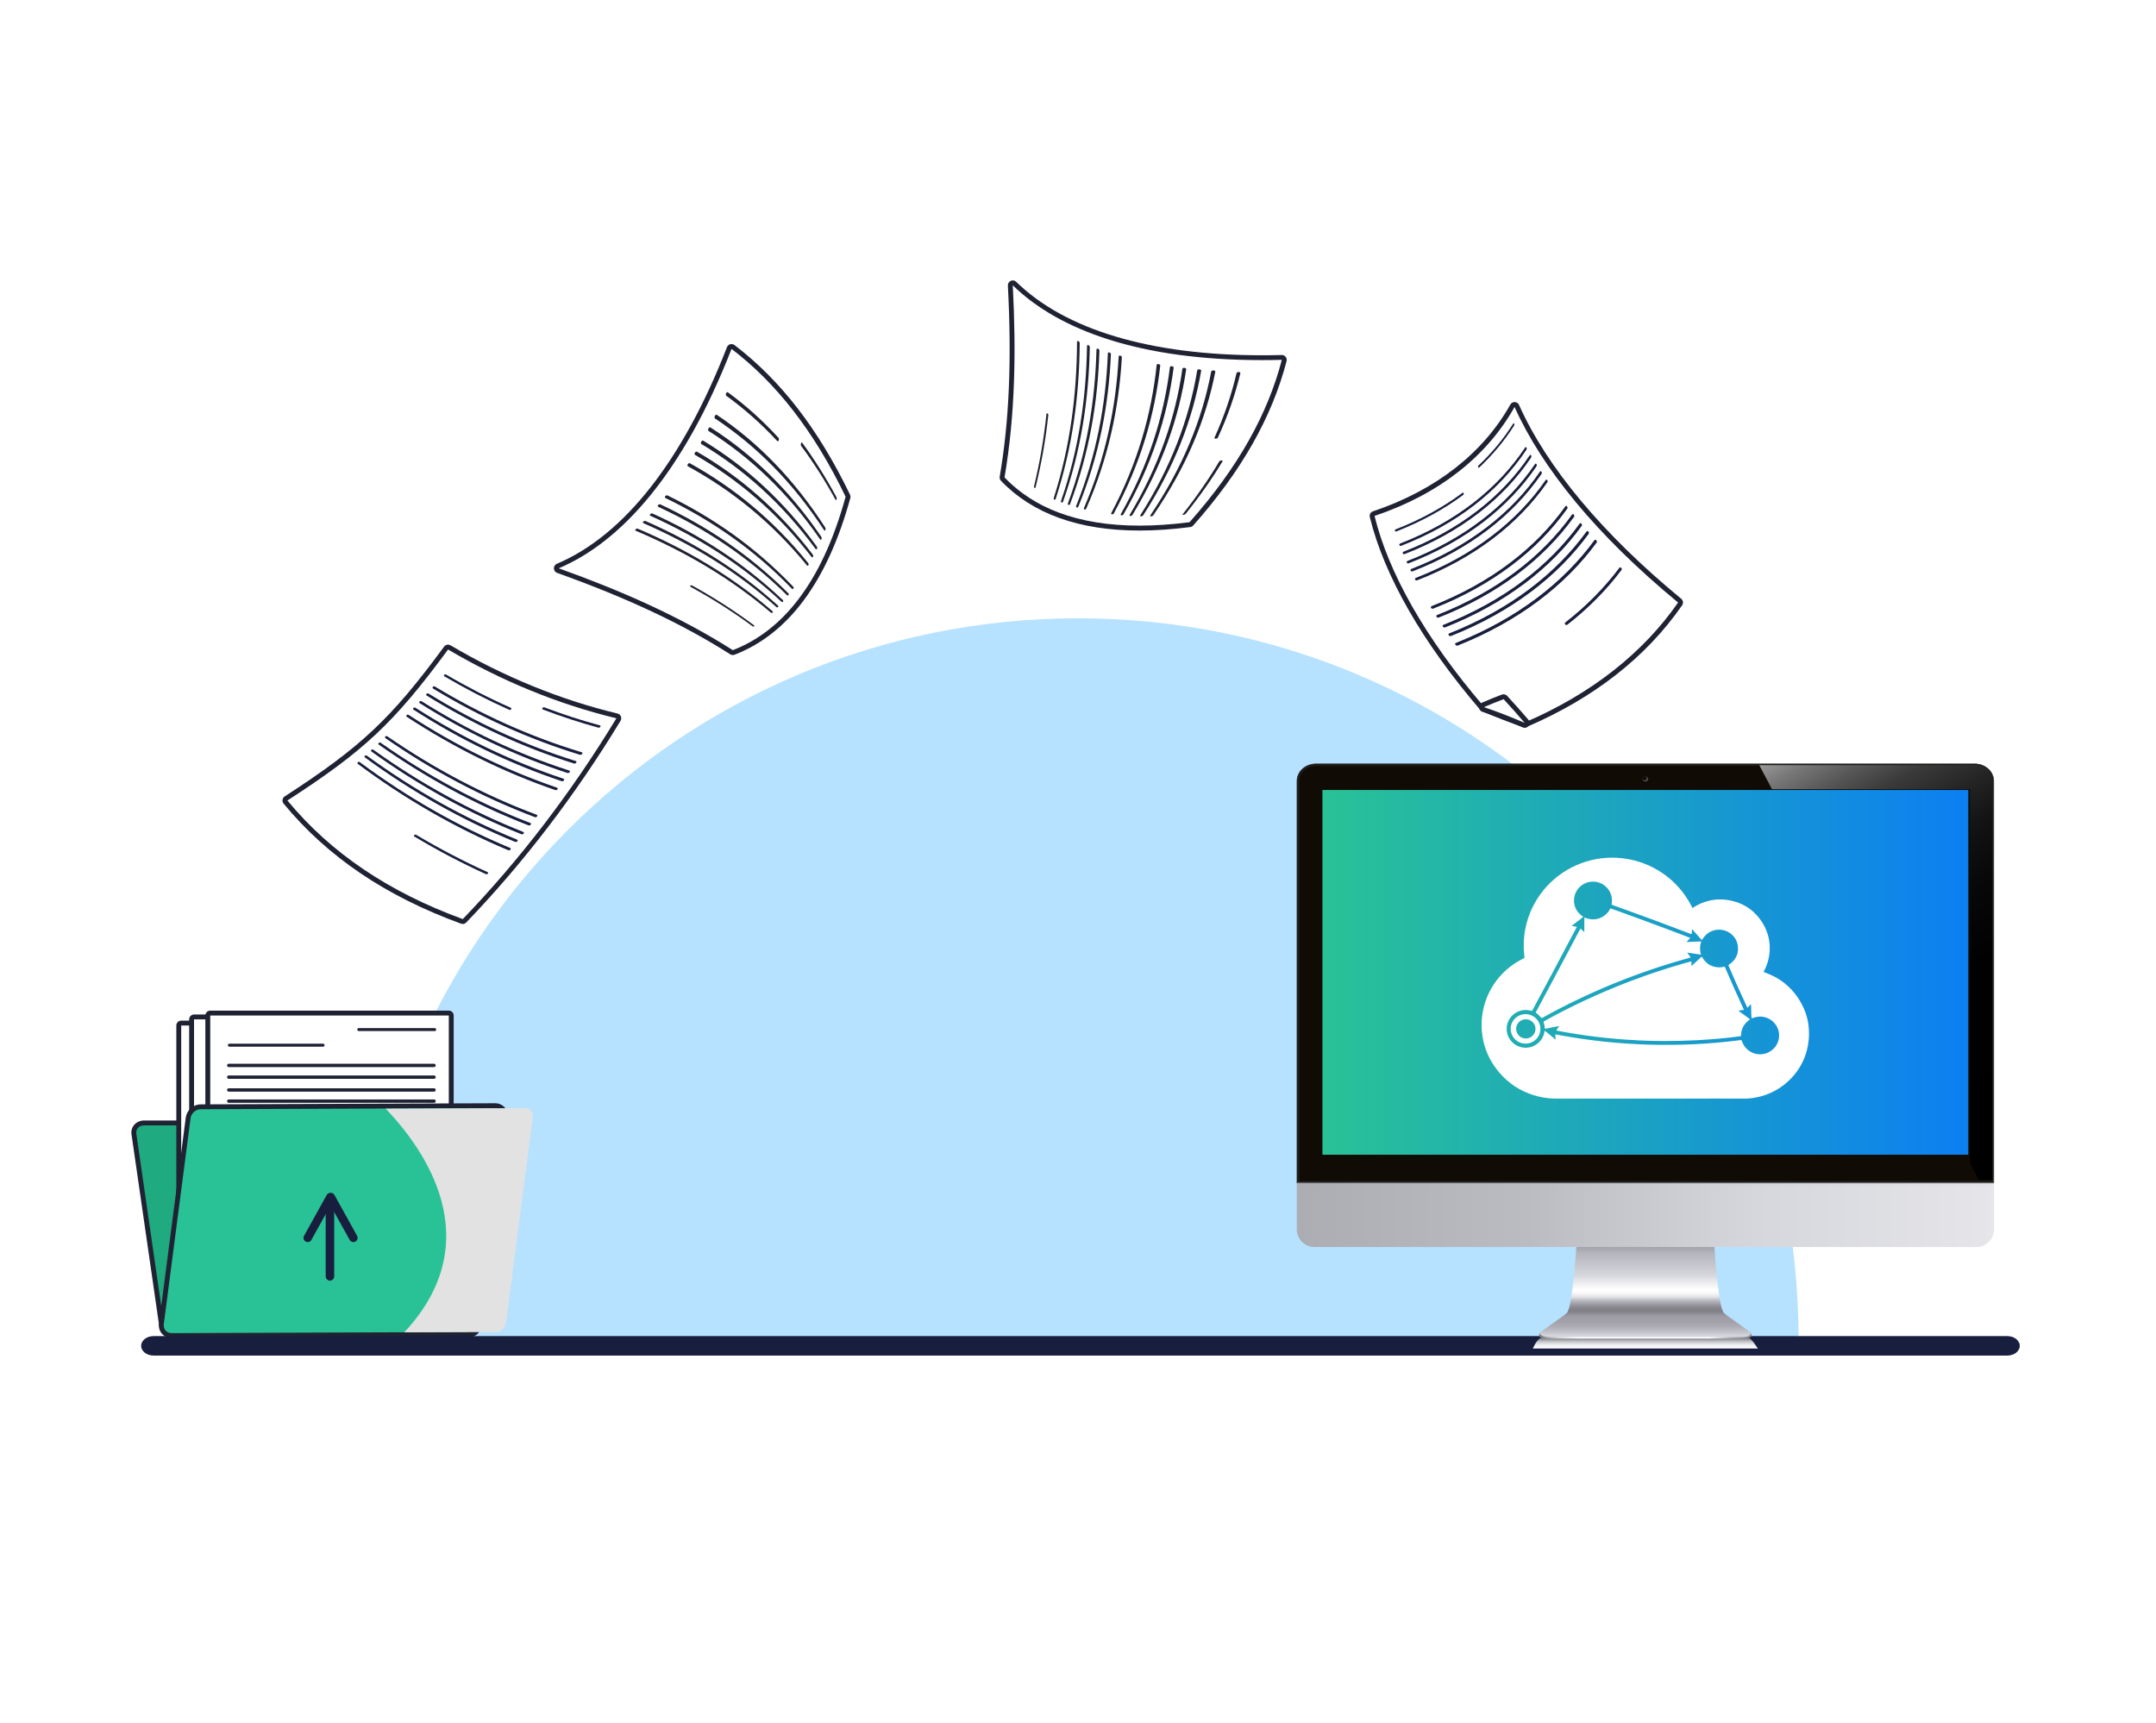 <?xml version="1.0" encoding="UTF-8"?>
<svg xmlns="http://www.w3.org/2000/svg" xmlns:xlink="http://www.w3.org/1999/xlink" viewBox="0 0 583 466">
  <defs>
    <style>
      .cls-1 {
        fill: #100b05;
      }

      .cls-1, .cls-2, .cls-3, .cls-4, .cls-5, .cls-6, .cls-7, .cls-8, .cls-9, .cls-10, .cls-11, .cls-12, .cls-13, .cls-14, .cls-15, .cls-16, .cls-17 {
        stroke-width: 0px;
      }

      .cls-2 {
        fill: #29c296;
      }

      .cls-3 {
        fill: url(#linear-gradient);
      }

      .cls-4 {
        fill: url(#linear-gradient-6);
      }

      .cls-5 {
        fill: #e2e2e2;
        mix-blend-mode: color-burn;
      }

      .cls-18 {
        filter: url(#drop-shadow-4);
      }

      .cls-19 {
        isolation: isolate;
      }

      .cls-6 {
        fill: #504f50;
      }

      .cls-7 {
        fill: url(#linear-gradient-5);
      }

      .cls-20 {
        filter: url(#drop-shadow-3);
      }

      .cls-8 {
        fill: #b6e2ff;
      }

      .cls-9 {
        fill: #868686;
      }

      .cls-10 {
        fill: #fff;
      }

      .cls-11 {
        fill: #181e3d;
      }

      .cls-12 {
        fill: url(#linear-gradient-2);
      }

      .cls-13 {
        fill: #1f2232;
      }

      .cls-21 {
        filter: url(#drop-shadow-2);
      }

      .cls-14 {
        fill: url(#linear-gradient-3);
      }

      .cls-15 {
        fill: #1faa7f;
      }

      .cls-16 {
        fill: #1d1d1b;
      }

      .cls-17 {
        fill: url(#linear-gradient-4);
      }

      .cls-22 {
        mix-blend-mode: multiply;
      }
    </style>
    <filter id="drop-shadow-2" filterUnits="userSpaceOnUse">
      <feOffset dx="-.79" dy=".4"/>
      <feGaussianBlur result="blur" stdDeviation="0"/>
      <feFlood flood-color="#cecece" flood-opacity=".75"/>
      <feComposite in2="blur" operator="in"/>
      <feComposite in="SourceGraphic"/>
    </filter>
    <filter id="drop-shadow-3" filterUnits="userSpaceOnUse">
      <feOffset dx="-.79" dy=".4"/>
      <feGaussianBlur result="blur-2" stdDeviation="0"/>
      <feFlood flood-color="#cecece" flood-opacity=".75"/>
      <feComposite in2="blur-2" operator="in"/>
      <feComposite in="SourceGraphic"/>
    </filter>
    <filter id="drop-shadow-4" filterUnits="userSpaceOnUse">
      <feOffset dx="-.79" dy=".4"/>
      <feGaussianBlur result="blur-3" stdDeviation="0"/>
      <feFlood flood-color="#cecece" flood-opacity=".75"/>
      <feComposite in2="blur-3" operator="in"/>
      <feComposite in="SourceGraphic"/>
    </filter>
    <linearGradient id="linear-gradient" x1="-29.91" y1="-1800.37" x2="-29.91" y2="-1803.5" gradientTransform="translate(415.01 -1438.82) rotate(-180)" gradientUnits="userSpaceOnUse">
      <stop offset="0" stop-color="#000"/>
      <stop offset=".01" stop-color="#111112"/>
      <stop offset=".06" stop-color="#434549"/>
      <stop offset=".1" stop-color="#686b70"/>
      <stop offset=".13" stop-color="#7e8289"/>
      <stop offset=".15" stop-color="#878b92"/>
      <stop offset=".2" stop-color="#93979d"/>
      <stop offset=".36" stop-color="#babcc0"/>
      <stop offset=".53" stop-color="#d8d9db"/>
      <stop offset=".69" stop-color="#edeeef"/>
      <stop offset=".85" stop-color="#fafafb"/>
      <stop offset="1" stop-color="#fff"/>
    </linearGradient>
    <linearGradient id="linear-gradient-2" x1="416.21" y1="361.23" x2="473.64" y2="361.23" gradientUnits="userSpaceOnUse">
      <stop offset="0" stop-color="#79777e"/>
      <stop offset=".08" stop-color="#caccd1"/>
      <stop offset=".1" stop-color="#d8dadd"/>
      <stop offset=".14" stop-color="#edeef0"/>
      <stop offset=".17" stop-color="#fafafb"/>
      <stop offset=".2" stop-color="#fff"/>
      <stop offset=".8" stop-color="#fff"/>
      <stop offset=".9" stop-color="#b3b4bc"/>
      <stop offset="1" stop-color="#828189"/>
    </linearGradient>
    <linearGradient id="linear-gradient-3" x1="444.92" y1="361.55" x2="444.92" y2="335.43" gradientUnits="userSpaceOnUse">
      <stop offset=".01" stop-color="#d6d6dd"/>
      <stop offset=".06" stop-color="#c0bfc7"/>
      <stop offset=".11" stop-color="#adacb5"/>
      <stop offset=".16" stop-color="#a2a1aa"/>
      <stop offset=".21" stop-color="#9f9ea7"/>
      <stop offset=".25" stop-color="#8b8a91"/>
      <stop offset=".27" stop-color="#807f86"/>
      <stop offset=".3" stop-color="#86858c"/>
      <stop offset=".33" stop-color="#97969d"/>
      <stop offset=".37" stop-color="#b3b3ba"/>
      <stop offset=".39" stop-color="#c5c5cc"/>
      <stop offset=".39" stop-color="#c6c6cd"/>
      <stop offset=".41" stop-color="#dfdfe3"/>
      <stop offset=".44" stop-color="#f1f1f2"/>
      <stop offset=".46" stop-color="#fbfbfb"/>
      <stop offset=".49" stop-color="#fff"/>
      <stop offset=".52" stop-color="#f7f7f8"/>
      <stop offset=".64" stop-color="#d6d7dd"/>
      <stop offset=".87" stop-color="#b3b4bc"/>
      <stop offset="1" stop-color="#8f8e97"/>
    </linearGradient>
    <linearGradient id="linear-gradient-4" x1="350.65" y1="328.57" x2="539.2" y2="328.57" gradientUnits="userSpaceOnUse">
      <stop offset="0" stop-color="#abadb3"/>
      <stop offset=".33" stop-color="#bbbcc1"/>
      <stop offset=".66" stop-color="#d6d7dc"/>
      <stop offset="1" stop-color="#e5e5ea"/>
    </linearGradient>
    <linearGradient id="linear-gradient-5" x1="357.6" y1="262.95" x2="532.25" y2="262.95" gradientUnits="userSpaceOnUse">
      <stop offset="0" stop-color="#29c296"/>
      <stop offset="1" stop-color="#0c7ff2"/>
    </linearGradient>
    <linearGradient id="linear-gradient-6" x1="561" y1="306.23" x2="496.68" y2="194.82" gradientUnits="userSpaceOnUse">
      <stop offset="0" stop-color="#000"/>
      <stop offset=".41" stop-color="#010101"/>
      <stop offset=".56" stop-color="#080808"/>
      <stop offset=".67" stop-color="#141414"/>
      <stop offset=".75" stop-color="#252525"/>
      <stop offset=".83" stop-color="#3b3b3b"/>
      <stop offset=".89" stop-color="#565656"/>
      <stop offset=".95" stop-color="#767676"/>
      <stop offset="1" stop-color="#999"/>
    </linearGradient>
  </defs>
  <g class="cls-19">
    <g id="Layer_1" data-name="Layer 1">
      <g>
        <path class="cls-8" d="m486.31,364.4c0-.79.03-1.57.03-2.36,0-107.61-87.23-194.84-194.84-194.84s-194.84,87.23-194.84,194.84c0,.79.02,1.57.03,2.36h389.63Z"/>
        <g>
          <path class="cls-15" d="m47.05,361c-1.68,0-3.17-1.23-3.4-2.81l-7.45-51.54c-.11-.76.1-1.49.59-2.06.52-.6,1.31-.94,2.16-.94h79.61c1.68,0,3.17,1.23,3.4,2.81l7.45,51.54c.11.76-.1,1.49-.59,2.06-.52.6-1.31.94-2.16.94H47.05Z"/>
          <path class="cls-13" d="m118.57,304.32c1.34,0,2.56,1,2.74,2.24l7.45,51.54c.18,1.24-.76,2.24-2.1,2.24H47.05c-1.34,0-2.56-1-2.74-2.24l-7.45-51.54c-.18-1.24.76-2.24,2.1-2.24h79.61m0-1.32H38.96c-1.05,0-2.02.43-2.66,1.17-.62.71-.88,1.63-.74,2.58l7.45,51.54c.27,1.89,2.05,3.37,4.05,3.37h79.61c1.05,0,2.02-.43,2.66-1.17.62-.71.88-1.63.74-2.58l-7.45-51.54c-.27-1.89-2.05-3.37-4.05-3.37h0Z"/>
        </g>
        <g class="cls-21">
          <g>
            <rect class="cls-10" x="49.13" y="276.26" width="65.83" height="77.88" rx=".66" ry=".66"/>
            <path class="cls-13" d="m114.3,276.92v76.56H49.79v-76.56h64.51m0-1.32H49.79c-.73,0-1.32.59-1.32,1.32v76.56c0,.73.59,1.32,1.32,1.32h64.51c.73,0,1.32-.59,1.32-1.32v-76.56c0-.73-.59-1.32-1.32-1.32h0Z"/>
          </g>
          <path class="cls-13" d="m80.31,284.56h-25.35c-.22,0-.4.18-.4.4h0c0,.22.18.4.4.4h25.35c.22,0,.4-.18.4-.4h0c0-.22-.18-.4-.4-.4Z"/>
          <path class="cls-13" d="m109.86,336.24h-25.35c-.22,0-.4.18-.4.4h0c0,.22.18.4.4.4h25.35c.22,0,.4-.18.4-.4h0c0-.22-.18-.4-.4-.4Z"/>
          <rect class="cls-13" x="89.57" y="280.33" width="21.32" height=".8" rx=".36" ry=".36"/>
          <path class="cls-13" d="m110.32,290.88h-55.52c-.25,0-.45-.2-.45-.45h0c0-.25.2-.45.45-.45h55.52c.25,0,.45.2.45.45h0c0,.25-.2.45-.45.45Z"/>
          <path class="cls-13" d="m110.32,294.04h-55.52c-.25,0-.45-.2-.45-.45h0c0-.25.2-.45.45-.45h55.52c.25,0,.45.2.45.45h0c0,.25-.2.45-.45.45Z"/>
          <path class="cls-13" d="m110.32,297.51h-55.52c-.25,0-.45-.2-.45-.45h0c0-.25.2-.45.45-.45h55.52c.25,0,.45.2.45.45h0c0,.25-.2.45-.45.45Z"/>
          <path class="cls-13" d="m110.32,300.53h-55.52c-.25,0-.45-.2-.45-.45h0c0-.25.2-.45.45-.45h55.52c.25,0,.45.2.45.45h0c0,.25-.2.45-.45.45Z"/>
          <path class="cls-13" d="m110.32,303.85h-55.52c-.25,0-.45-.2-.45-.45h0c0-.25.2-.45.45-.45h55.52c.25,0,.45.2.45.45h0c0,.25-.2.45-.45.45Z"/>
          <path class="cls-13" d="m110.32,314.11h-55.52c-.25,0-.45-.2-.45-.45h0c0-.25.2-.45.45-.45h55.52c.25,0,.45.2.45.45h0c0,.25-.2.45-.45.45Z"/>
          <path class="cls-13" d="m110.32,317.28h-55.52c-.25,0-.45-.2-.45-.45h0c0-.25.2-.45.45-.45h55.52c.25,0,.45.2.45.45h0c0,.25-.2.45-.45.45Z"/>
          <path class="cls-13" d="m110.32,320.75h-55.52c-.25,0-.45-.2-.45-.45h0c0-.25.2-.45.45-.45h55.52c.25,0,.45.2.45.45h0c0,.25-.2.45-.45.45Z"/>
          <path class="cls-13" d="m110.32,323.77h-55.52c-.25,0-.45-.2-.45-.45h0c0-.25.2-.45.45-.45h55.52c.25,0,.45.2.45.45h0c0,.25-.2.45-.45.45Z"/>
          <path class="cls-13" d="m110.32,327.09h-55.52c-.25,0-.45-.2-.45-.45h0c0-.25.2-.45.45-.45h55.52c.25,0,.45.2.45.45h0c0,.25-.2.45-.45.45Z"/>
        </g>
        <g class="cls-20">
          <g>
            <rect class="cls-10" x="52.6" y="274.6" width="65.83" height="77.88" rx=".66" ry=".66"/>
            <path class="cls-13" d="m117.77,275.26v76.56H53.26v-76.56h64.51m0-1.32H53.26c-.73,0-1.32.59-1.32,1.32v76.56c0,.73.59,1.32,1.32,1.32h64.51c.73,0,1.32-.59,1.32-1.32v-76.56c0-.73-.59-1.32-1.32-1.32h0Z"/>
          </g>
          <path class="cls-13" d="m83.78,282.9h-25.35c-.22,0-.4.18-.4.4h0c0,.22.18.4.4.4h25.35c.22,0,.4-.18.4-.4h0c0-.22-.18-.4-.4-.4Z"/>
          <path class="cls-13" d="m113.33,334.58h-25.35c-.22,0-.4.18-.4.4h0c0,.22.18.4.4.4h25.35c.22,0,.4-.18.4-.4h0c0-.22-.18-.4-.4-.4Z"/>
          <rect class="cls-13" x="93.04" y="278.67" width="21.32" height=".8" rx=".36" ry=".36"/>
          <path class="cls-13" d="m113.79,289.22h-55.52c-.25,0-.45-.2-.45-.45h0c0-.25.2-.45.45-.45h55.52c.25,0,.45.2.45.45h0c0,.25-.2.45-.45.45Z"/>
          <path class="cls-13" d="m113.79,292.38h-55.52c-.25,0-.45-.2-.45-.45h0c0-.25.2-.45.45-.45h55.52c.25,0,.45.2.45.45h0c0,.25-.2.45-.45.45Z"/>
          <path class="cls-13" d="m113.79,295.86h-55.52c-.25,0-.45-.2-.45-.45h0c0-.25.2-.45.45-.45h55.52c.25,0,.45.2.45.45h0c0,.25-.2.45-.45.45Z"/>
          <path class="cls-13" d="m113.79,298.87h-55.52c-.25,0-.45-.2-.45-.45h0c0-.25.2-.45.45-.45h55.52c.25,0,.45.2.45.45h0c0,.25-.2.45-.45.45Z"/>
          <path class="cls-13" d="m113.79,302.19h-55.52c-.25,0-.45-.2-.45-.45h0c0-.25.2-.45.45-.45h55.52c.25,0,.45.2.45.45h0c0,.25-.2.45-.45.45Z"/>
          <path class="cls-13" d="m113.79,312.45h-55.52c-.25,0-.45-.2-.45-.45h0c0-.25.2-.45.45-.45h55.52c.25,0,.45.2.45.45h0c0,.25-.2.45-.45.45Z"/>
          <path class="cls-13" d="m113.79,315.62h-55.52c-.25,0-.45-.2-.45-.45h0c0-.25.2-.45.45-.45h55.52c.25,0,.45.2.45.45h0c0,.25-.2.45-.45.45Z"/>
          <path class="cls-13" d="m113.79,319.09h-55.52c-.25,0-.45-.2-.45-.45h0c0-.25.2-.45.45-.45h55.52c.25,0,.45.2.45.45h0c0,.25-.2.45-.45.45Z"/>
          <path class="cls-13" d="m113.79,322.11h-55.52c-.25,0-.45-.2-.45-.45h0c0-.25.2-.45.45-.45h55.52c.25,0,.45.2.45.45h0c0,.25-.2.45-.45.45Z"/>
          <path class="cls-13" d="m113.79,325.43h-55.52c-.25,0-.45-.2-.45-.45h0c0-.25.2-.45.45-.45h55.52c.25,0,.45.2.45.45h0c0,.25-.2.45-.45.45Z"/>
        </g>
        <g class="cls-18">
          <g>
            <rect class="cls-10" x="56.98" y="273.54" width="65.83" height="77.88" rx=".66" ry=".66"/>
            <path class="cls-13" d="m122.15,274.21v76.56H57.64v-76.56h64.51m0-1.32H57.64c-.73,0-1.32.59-1.32,1.32v76.56c0,.73.59,1.32,1.32,1.32h64.51c.73,0,1.32-.59,1.32-1.32v-76.56c0-.73-.59-1.32-1.32-1.32h0Z"/>
          </g>
          <path class="cls-13" d="m88.16,281.84h-25.35c-.22,0-.4.18-.4.4h0c0,.22.18.4.4.4h25.35c.22,0,.4-.18.4-.4h0c0-.22-.18-.4-.4-.4Z"/>
          <path class="cls-13" d="m117.71,333.52h-25.35c-.22,0-.4.18-.4.4h0c0,.22.18.4.4.4h25.35c.22,0,.4-.18.4-.4h0c0-.22-.18-.4-.4-.4Z"/>
          <rect class="cls-13" x="97.41" y="277.62" width="21.32" height=".8" rx=".36" ry=".36"/>
          <path class="cls-13" d="m118.16,288.16h-55.52c-.25,0-.45-.2-.45-.45h0c0-.25.2-.45.45-.45h55.52c.25,0,.45.2.45.45h0c0,.25-.2.45-.45.45Z"/>
          <path class="cls-13" d="m118.16,291.33h-55.52c-.25,0-.45-.2-.45-.45h0c0-.25.2-.45.45-.45h55.52c.25,0,.45.2.45.45h0c0,.25-.2.45-.45.45Z"/>
          <path class="cls-13" d="m118.16,294.8h-55.52c-.25,0-.45-.2-.45-.45h0c0-.25.2-.45.45-.45h55.52c.25,0,.45.2.45.45h0c0,.25-.2.45-.45.45Z"/>
          <path class="cls-13" d="m118.16,297.82h-55.52c-.25,0-.45-.2-.45-.45h0c0-.25.2-.45.45-.45h55.52c.25,0,.45.2.45.45h0c0,.25-.2.45-.45.45Z"/>
          <path class="cls-13" d="m118.16,301.14h-55.52c-.25,0-.45-.2-.45-.45h0c0-.25.2-.45.45-.45h55.52c.25,0,.45.2.45.45h0c0,.25-.2.45-.45.45Z"/>
          <path class="cls-13" d="m118.16,311.4h-55.52c-.25,0-.45-.2-.45-.45h0c0-.25.2-.45.45-.45h55.52c.25,0,.45.2.45.45h0c0,.25-.2.45-.45.45Z"/>
          <path class="cls-13" d="m118.16,314.56h-55.52c-.25,0-.45-.2-.45-.45h0c0-.25.2-.45.45-.45h55.52c.25,0,.45.2.45.45h0c0,.25-.2.45-.45.45Z"/>
          <path class="cls-13" d="m118.16,318.03h-55.52c-.25,0-.45-.2-.45-.45h0c0-.25.2-.45.45-.45h55.52c.25,0,.45.2.45.45h0c0,.25-.2.45-.45.45Z"/>
          <path class="cls-13" d="m118.16,321.05h-55.52c-.25,0-.45-.2-.45-.45h0c0-.25.2-.45.45-.45h55.52c.25,0,.45.2.45.45h0c0,.25-.2.45-.45.45Z"/>
          <path class="cls-13" d="m118.16,324.37h-55.52c-.25,0-.45-.2-.45-.45h0c0-.25.2-.45.45-.45h55.52c.25,0,.45.2.45.45h0c0,.25-.2.45-.45.45Z"/>
        </g>
        <g>
          <g>
            <g>
              <path class="cls-10" d="m376.8,144.72c-.41,0-.77-.25-.9-.62-.17-.5.1-1.04.61-1.24,6.63-2.6,12.65-5.88,17.87-9.76.17-.12.36-.19.55-.19.35,0,.67.21.81.54.18.43.04.96-.34,1.25-5.33,3.96-11.46,7.3-18.21,9.94-.12.05-.25.07-.38.07Z"/>
              <path class="cls-13" d="m394.93,133.58c.09,0,.16.05.2.14.06.15,0,.35-.13.46-5.22,3.87-11.24,7.19-18.06,9.86-.05.02-.1.03-.14.03-.13,0-.24-.07-.28-.18-.05-.15.05-.33.23-.4,6.8-2.66,12.82-5.98,18.02-9.85.05-.04.11-.06.16-.06m0-1.32c-.34,0-.67.11-.95.32-5.17,3.85-11.13,7.1-17.71,9.68-.84.33-1.28,1.24-1,2.06.22.64.83,1.07,1.53,1.07.21,0,.42-.04.62-.12,6.81-2.66,12.99-6.04,18.37-10.03.63-.47.86-1.32.56-2.04-.24-.57-.8-.94-1.42-.94h0Z"/>
            </g>
            <g>
              <path class="cls-10" d="m422.94,170.01c-.31,0-.62-.13-.83-.37-.2-.22-.31-.52-.29-.8.02-.27.15-.51.36-.68,5.6-4.36,10.49-9.31,14.54-14.7.17-.23.44-.36.73-.36.27,0,.54.11.75.32.41.4.48,1,.17,1.42-4.13,5.49-9.12,10.53-14.82,14.97-.17.13-.39.21-.61.21h0Z"/>
              <path class="cls-13" d="m437.45,153.76c.09,0,.2.04.28.13.16.16.21.4.1.55-4.06,5.4-8.96,10.38-14.69,14.85-.06.05-.13.07-.21.07-.12,0-.25-.05-.34-.16-.15-.17-.15-.4,0-.51,5.72-4.46,10.61-9.44,14.66-14.82.05-.07.12-.1.2-.1m0-1.32c-.5,0-.96.23-1.26.63-4.01,5.34-8.86,10.25-14.42,14.57-.35.28-.58.69-.62,1.14-.04.47.13.95.46,1.31.34.37.82.58,1.32.58.37,0,.73-.12,1.02-.35,5.75-4.48,10.77-9.56,14.94-15.1.51-.68.41-1.66-.24-2.29-.33-.32-.76-.5-1.21-.5h0Z"/>
            </g>
            <g>
              <path class="cls-10" d="m399.22,127.46c-.33,0-.64-.21-.77-.53-.18-.43-.07-.92.23-1.2,3.59-3.38,6.72-7.16,9.29-11.22.16-.25.41-.39.68-.39.3,0,.58.18.72.48.18.38.16.83-.04,1.14-2.64,4.16-5.85,8.02-9.53,11.48-.17.16-.38.24-.59.24h0Z"/>
              <path class="cls-13" d="m408.66,114.77s.09.03.13.1c0,.02.02.03.02.05.06.13.05.33-.02.45-2.6,4.09-5.74,7.89-9.43,11.35-.04.04-.09.06-.14.06-.06,0-.12-.04-.16-.12,0-.02-.01-.03-.02-.05-.05-.13,0-.32.1-.42,3.67-3.46,6.81-7.26,9.4-11.35.04-.06.08-.08.12-.08m0-1.32c-.5,0-.96.26-1.24.7-2.54,4.01-5.64,7.75-9.19,11.09-.5.48-.67,1.25-.41,1.89l.02.05c.24.57.78.94,1.38.94.38,0,.76-.15,1.04-.42,3.72-3.5,6.96-7.4,9.64-11.61.32-.51.36-1.19.1-1.73l-1.22.52,1.19-.57c-.25-.53-.76-.86-1.32-.86h0Z"/>
            </g>
            <g>
              <path class="cls-10" d="m378.08,148.61c-.43,0-.8-.24-.95-.62-.1-.24-.09-.51.02-.75.11-.26.33-.47.6-.57,14.69-5.71,25.94-14.36,33.46-25.71.17-.25.43-.4.71-.4.31,0,.59.17.76.47.22.39.21.91-.03,1.27-7.7,11.59-19.2,20.42-34.18,26.24-.13.05-.26.08-.4.08Z"/>
              <path class="cls-13" d="m411.92,121.22c.07,0,.14.05.19.13.1.17.09.42,0,.57-7.36,11.08-18.71,20.1-33.87,25.99-.05.02-.11.03-.16.03-.15,0-.28-.08-.34-.21-.07-.17.04-.38.25-.46,15.13-5.88,26.44-14.89,33.77-25.96.05-.07.1-.1.16-.1m0-1.32c-.5,0-.98.26-1.27.69-7.44,11.24-18.59,19.8-33.15,25.46-.43.17-.79.51-.97.92-.18.4-.19.85-.03,1.26.25.63.86,1.04,1.56,1.04.22,0,.44-.04.64-.12,15.11-5.87,26.71-14.78,34.49-26.49.38-.57.4-1.36.05-1.96-.29-.5-.79-.8-1.33-.8h0Z"/>
            </g>
            <g>
              <path class="cls-10" d="m379.01,150.86c-.42,0-.8-.24-.96-.61-.1-.24-.1-.51,0-.76.11-.26.33-.47.6-.58,14.8-5.75,26.17-14.44,33.79-25.82.17-.25.43-.4.72-.4.31,0,.59.17.76.46.23.38.23.93-.01,1.29-7.81,11.62-19.42,20.49-34.5,26.35-.13.05-.26.08-.4.08Z"/>
              <path class="cls-13" d="m413.17,123.35c.07,0,.14.05.2.14.1.17.1.43,0,.58-7.46,11.11-18.92,20.17-34.2,26.1-.05.02-.11.03-.16.03-.15,0-.29-.08-.35-.21-.07-.18.03-.39.24-.47,15.24-5.92,26.67-14.97,34.1-26.07.05-.07.11-.1.17-.1m0-1.32c-.5,0-.98.26-1.27.69-7.55,11.27-18.81,19.88-33.48,25.57-.44.17-.79.51-.97.94-.17.41-.18.87,0,1.28.26.62.88,1.01,1.56,1.01.22,0,.44-.04.64-.12,15.21-5.91,26.93-14.86,34.81-26.6.38-.57.4-1.39.03-2-.29-.48-.79-.77-1.33-.77h0Z"/>
            </g>
            <g>
              <path class="cls-10" d="m380.12,153.34c-.42,0-.79-.23-.96-.6-.11-.25-.12-.52-.02-.77.11-.27.33-.48.61-.59,14.92-5.8,26.41-14.53,34.15-25.96.17-.25.43-.39.72-.39s.59.17.76.44c.25.39.25.94,0,1.31-7.93,11.66-19.66,20.58-34.86,26.48-.13.05-.27.08-.41.08Z"/>
              <path class="cls-13" d="m414.62,125.69c.07,0,.15.05.21.14.11.17.11.43.01.58-7.58,11.15-19.15,20.25-34.56,26.24-.05.02-.11.03-.17.03-.16,0-.3-.08-.36-.21-.08-.18.02-.39.23-.47,15.37-5.97,26.91-15.06,34.46-26.2.05-.07.11-.1.17-.1m0-1.32c-.5,0-.98.26-1.27.68-7.67,11.31-19.05,19.96-33.85,25.71-.45.17-.8.52-.98.95-.17.42-.16.89.03,1.3.27.6.89.98,1.56.98.22,0,.44-.04.64-.12,15.33-5.96,27.17-14.95,35.17-26.73.4-.58.4-1.42,0-2.04-.3-.47-.79-.75-1.32-.75h0Z"/>
            </g>
            <g>
              <path class="cls-10" d="m381.16,155.52c-.41,0-.79-.23-.97-.59-.12-.25-.13-.53-.03-.79.11-.27.33-.49.61-.6,15.03-5.84,26.62-14.62,34.47-26.08.17-.25.43-.39.72-.39.3,0,.58.16.77.43.26.39.27.95.02,1.32-8.03,11.7-19.87,20.65-35.17,26.61-.13.05-.27.08-.41.08Z"/>
              <path class="cls-13" d="m415.95,127.74c.08,0,.16.05.22.14.11.17.12.43.02.58-7.68,11.18-19.35,20.33-34.87,26.37-.05.02-.11.03-.17.03-.16,0-.31-.08-.37-.21-.09-.18.01-.39.22-.48,15.48-6.02,27.13-15.15,34.77-26.33.05-.07.11-.1.18-.1m0-1.32c-.5,0-.98.25-1.27.68-7.77,11.35-19.26,20.05-34.16,25.84-.45.18-.81.53-.98.97-.17.43-.15.9.05,1.31.28.58.9.96,1.56.96.22,0,.44-.04.65-.12,15.43-6,27.37-15.04,35.48-26.85.41-.6.4-1.45-.01-2.07-.3-.45-.8-.72-1.32-.72h0Z"/>
            </g>
            <g>
              <path class="cls-10" d="m382.38,157.95c-.41,0-.79-.23-.97-.57-.13-.25-.14-.54-.05-.8.1-.27.32-.49.61-.6,15.14-5.9,26.85-14.72,34.81-26.23.17-.25.43-.39.72-.39s.58.15.77.42c.28.4.29.96.03,1.34-8.14,11.75-20.09,20.75-35.51,26.75-.13.05-.27.08-.41.08Z"/>
              <path class="cls-13" d="m417.5,130.02c.08,0,.16.05.23.14.12.17.13.44.03.59-7.78,11.23-19.57,20.42-35.21,26.52-.05.02-.11.03-.17.03-.16,0-.32-.08-.39-.22-.09-.18,0-.4.21-.48,15.6-6.08,27.36-15.26,35.12-26.47.05-.07.11-.1.18-.1m0-1.32h0c-.5,0-.97.25-1.27.67-7.88,11.4-19.49,20.15-34.51,25.99-.46.18-.81.54-.98.98-.16.43-.14.92.08,1.33.3.57.89.93,1.56.93.22,0,.44-.04.65-.12,15.55-6.06,27.6-15.14,35.82-26.99.42-.61.41-1.47-.03-2.1-.31-.45-.79-.7-1.31-.7h0Z"/>
            </g>
            <g>
              <path class="cls-10" d="m386.71,165.61c-.41,0-.79-.21-.99-.54-.15-.25-.19-.55-.09-.83.09-.28.32-.51.6-.62,15.5-6.08,27.56-15.09,35.86-26.76.18-.24.44-.38.73-.38s.58.14.77.39c.33.41.36,1,.08,1.39-8.48,11.9-20.78,21.08-36.55,27.28-.13.05-.27.08-.42.08Z"/>
              <path class="cls-13" d="m422.83,137.13c.09,0,.18.05.26.14.14.17.17.44.06.6-8.11,11.38-20.25,20.75-36.25,27.04-.06.02-.12.03-.18.03-.17,0-.34-.08-.42-.22-.11-.19-.03-.41.18-.49,15.97-6.27,28.08-15.63,36.16-26.99.05-.07.12-.1.19-.1m0-1.32c-.5,0-.98.25-1.27.66-8.23,11.57-20.19,20.49-35.57,26.53-.47.18-.83.56-.99,1.03-.16.46-.1.96.16,1.39.32.53.92.86,1.55.86.23,0,.45-.04.66-.12,15.89-6.24,28.29-15.5,36.85-27.51.45-.63.41-1.55-.1-2.19-.32-.41-.79-.64-1.29-.64h0Z"/>
            </g>
            <g>
              <path class="cls-10" d="m388.21,168.02c-.41,0-.79-.2-.99-.53-.16-.25-.2-.56-.11-.84.09-.29.31-.51.6-.63,15.6-6.15,27.78-15.21,36.19-26.94.17-.24.44-.38.73-.38s.57.14.77.38c.34.41.38,1.01.09,1.41-8.59,11.96-20.99,21.2-36.87,27.46-.13.05-.28.08-.42.08Z"/>
              <path class="cls-13" d="m424.63,139.35c.09,0,.19.05.27.14.15.17.18.44.07.6-8.21,11.44-20.45,20.87-36.57,27.23-.06.02-.12.03-.18.03-.17,0-.35-.08-.43-.22-.12-.19-.04-.41.18-.5,16.09-6.34,28.3-15.75,36.48-27.17.05-.07.12-.1.2-.1m0-1.32h0c-.5,0-.98.25-1.27.66-8.33,11.63-20.41,20.62-35.89,26.71-.47.19-.84.57-.99,1.04-.15.47-.09.98.18,1.4.33.52.92.84,1.55.84.23,0,.45-.04.66-.13,16-6.31,28.5-15.62,37.16-27.69.46-.64.41-1.57-.12-2.21-.33-.39-.8-.62-1.28-.62h0Z"/>
            </g>
            <g>
              <path class="cls-10" d="m389.95,170.68c-.4,0-.79-.2-1-.52-.17-.26-.22-.57-.13-.85.09-.29.31-.52.6-.63,15.72-6.22,28.02-15.36,36.54-27.15.17-.24.44-.38.74-.38s.57.13.78.37c.36.41.4,1.02.11,1.42-8.7,12.02-21.22,21.33-37.21,27.66-.13.05-.28.08-.43.08Z"/>
              <path class="cls-13" d="m426.7,141.8c.09,0,.19.05.28.14.15.18.19.45.07.6-8.32,11.5-20.68,21-36.92,27.44-.06.02-.12.03-.18.03-.17,0-.35-.08-.45-.23-.13-.19-.05-.42.17-.5,16.21-6.41,28.54-15.9,36.83-27.38.05-.07.12-.11.2-.11m0-1.32c-.51,0-.97.24-1.27.65-8.44,11.69-20.64,20.75-36.24,26.93-.48.19-.84.57-.99,1.05-.15.47-.07.99.21,1.41.33.5.93.82,1.55.82.23,0,.46-.04.67-.13,16.11-6.38,28.73-15.77,37.5-27.89.47-.65.41-1.6-.15-2.24-.33-.38-.79-.6-1.27-.6h0Z"/>
            </g>
            <g>
              <path class="cls-10" d="m391.53,173.01c-.4,0-.78-.2-1-.51-.18-.26-.23-.57-.14-.86.09-.29.31-.52.6-.64,15.82-6.29,28.22-15.49,36.84-27.35.18-.24.45-.38.74-.38s.57.13.78.36c.37.41.42,1.03.13,1.43-8.8,12.08-21.42,21.46-37.51,27.86-.13.05-.28.08-.43.08Z"/>
              <path class="cls-13" d="m428.57,143.93c.1,0,.2.05.28.14.16.18.2.45.08.6-8.42,11.56-20.87,21.13-37.22,27.63-.06.02-.12.03-.19.03-.18,0-.36-.08-.46-.23-.13-.19-.06-.42.16-.51,16.32-6.48,28.74-16.03,37.13-27.57.05-.07.13-.11.21-.11m0-1.32h0c-.51,0-.97.24-1.28.65-8.54,11.76-20.84,20.88-36.55,27.12-.48.19-.84.58-.99,1.06-.15.48-.06,1,.23,1.42.34.49.93.8,1.55.8.23,0,.46-.04.67-.13,16.21-6.45,28.93-15.9,37.8-28.08.48-.66.41-1.61-.17-2.26-.33-.37-.8-.58-1.27-.58h0Z"/>
            </g>
            <g>
              <path class="cls-10" d="m393.36,175.59c-.4,0-.79-.19-1.01-.5-.18-.26-.24-.58-.16-.87.09-.29.3-.53.6-.64,15.94-6.37,28.44-15.64,37.17-27.57.17-.24.45-.38.74-.38s.57.13.78.36c.38.41.44,1.03.14,1.44-8.9,12.15-21.63,21.6-37.84,28.08-.14.05-.28.08-.43.08Z"/>
              <path class="cls-13" d="m430.71,146.29c.1,0,.2.05.29.14.16.18.21.45.09.61-8.52,11.63-21.08,21.27-37.55,27.86-.06.02-.12.03-.19.03-.18,0-.37-.08-.47-.23-.14-.19-.07-.42.15-.51,16.44-6.56,28.97-16.19,37.46-27.79.05-.07.13-.11.21-.11m0-1.32h0c-.51,0-.98.24-1.28.65-8.65,11.83-21.06,21.03-36.88,27.35-.49.19-.85.59-.99,1.07-.14.49-.05,1.01.25,1.44.35.49.93.78,1.54.78.24,0,.46-.04.68-.13,16.32-6.53,29.15-16.05,38.12-28.3.49-.66.41-1.65-.19-2.29-.33-.36-.79-.57-1.26-.57h0Z"/>
            </g>
          </g>
          <g>
            <g>
              <path class="cls-10" d="m412.3,196.03c-.07,0-.14-.01-.21-.04-3.57-1.21-7.2-2.61-11.07-4.28-.09-.04-.17-.1-.24-.18-15.59-18.16-25.87-36.09-29.73-51.86-.08-.33.11-.67.43-.78,17.05-5.74,30.02-15.83,37.51-29.17.12-.21.34-.34.58-.34,0,0,.02,0,.03,0,.25.01.47.16.57.39,7.57,16.96,22.79,35.17,44.03,52.64.27.22.32.6.12.89-9.66,13.93-23.71,24.93-41.75,32.67-.08.04-.17.05-.26.05Z"/>
              <path class="cls-13" d="m409.55,110.05c7.3,16.36,22.15,34.73,44.22,52.88-9.24,13.33-23.12,24.57-41.47,32.44-3.72-1.26-7.39-2.69-11.02-4.26-15.98-18.62-25.86-36.35-29.59-51.59,17.8-5.99,30.53-16.38,37.87-29.48m0-1.32c-.48,0-.92.26-1.15.68-7.41,13.2-20.25,23.19-37.14,28.87-.65.22-1.03.9-.86,1.57,3.89,15.86,14.22,33.89,29.87,52.13.13.15.3.27.48.35,3.9,1.68,7.54,3.09,11.12,4.3.14.05.28.07.42.07.18,0,.36-.04.52-.11,18.16-7.79,32.31-18.86,42.04-32.9.39-.57.28-1.34-.25-1.77-21.16-17.41-36.32-35.53-43.85-52.4-.2-.46-.65-.76-1.15-.78-.02,0-.04,0-.06,0h0Z"/>
            </g>
            <path class="cls-11" d="m395.43,133.3c-5.2,3.87-11.22,7.19-18.02,9.85-.18.07-.28.25-.23.4h0c.05.15.24.22.42.15,6.82-2.67,12.84-5.99,18.06-9.86.14-.1.2-.31.13-.46h0c-.06-.15-.23-.19-.36-.09Z"/>
            <path class="cls-11" d="m437.91,153.53c-4.05,5.39-8.94,10.36-14.66,14.82-.15.12-.15.35,0,.51h0c.15.17.4.21.55.09,5.74-4.47,10.64-9.46,14.69-14.85.11-.14.06-.39-.1-.55h0c-.16-.16-.38-.17-.49-.03Z"/>
            <path class="cls-11" d="m409.2,114.53c-2.59,4.09-5.72,7.89-9.4,11.35-.11.1-.15.29-.1.42,0,.02.01.03.02.05.05.13.19.16.29.06,3.68-3.46,6.83-7.26,9.43-11.35.08-.12.09-.32.02-.45,0-.02-.02-.03-.02-.05-.06-.13-.17-.14-.25-.02Z"/>
            <path class="cls-11" d="m412.77,121.6c-7.36,11.08-18.71,20.1-33.87,25.99-.2.08-.43,0-.5-.17h0c-.07-.17.04-.38.25-.46,15.13-5.88,26.44-14.89,33.77-25.96.1-.15.26-.14.35.03h0c.1.17.09.42,0,.57Z"/>
            <path class="cls-11" d="m414.03,123.73c-7.46,11.11-18.92,20.17-34.2,26.1-.21.08-.44,0-.51-.18h0c-.08-.18.03-.39.24-.47,15.24-5.92,26.67-14.97,34.1-26.07.1-.15.26-.13.36.03h0c.1.17.1.43,0,.58Z"/>
            <path class="cls-11" d="m415.5,126.08c-7.58,11.15-19.15,20.25-34.56,26.24-.21.08-.45,0-.53-.18h0c-.08-.18.02-.39.23-.47,15.37-5.97,26.91-15.06,34.46-26.2.1-.15.27-.13.38.03h0c.11.17.11.43.01.58Z"/>
            <path class="cls-11" d="m416.86,128.13c-7.68,11.18-19.35,20.33-34.87,26.37-.21.08-.45,0-.54-.18h0c-.09-.18.01-.39.22-.48,15.48-6.02,27.13-15.15,34.77-26.33.1-.15.28-.13.39.04h0c.11.17.12.43.02.58Z"/>
            <path class="cls-11" d="m418.42,130.41c-7.78,11.23-19.57,20.42-35.21,26.52-.21.08-.46,0-.56-.18h0c-.09-.18,0-.4.21-.48,15.6-6.08,27.36-15.26,35.12-26.47.1-.15.29-.13.41.04h0c.12.17.13.44.03.59Z"/>
            <path class="cls-11" d="m423.81,137.54c-8.11,11.38-20.25,20.75-36.25,27.04-.22.08-.49,0-.6-.19h0c-.11-.19-.03-.41.18-.49,15.97-6.27,28.08-15.63,36.16-26.99.11-.15.31-.14.45.04h0c.14.17.17.44.06.6Z"/>
            <path class="cls-11" d="m425.63,139.76c-8.21,11.44-20.45,20.87-36.57,27.23-.22.09-.49,0-.61-.19h0c-.12-.19-.04-.41.18-.5,16.09-6.34,28.3-15.75,36.48-27.17.11-.15.32-.14.46.04h0c.15.17.18.44.07.6Z"/>
            <path class="cls-11" d="m427.71,142.21c-8.32,11.5-20.68,21-36.92,27.44-.22.09-.5,0-.63-.19h0c-.13-.19-.05-.42.17-.5,16.21-6.41,28.54-15.9,36.83-27.38.11-.15.33-.14.48.04h0c.15.18.19.45.07.6Z"/>
            <path class="cls-11" d="m429.6,144.35c-8.42,11.56-20.87,21.13-37.22,27.63-.22.09-.51,0-.64-.19h0c-.13-.19-.06-.42.16-.51,16.32-6.48,28.74-16.03,37.13-27.57.11-.16.33-.14.49.04h0c.16.18.2.45.08.6Z"/>
            <path class="cls-11" d="m431.76,146.7c-8.52,11.63-21.08,21.27-37.55,27.86-.22.09-.52,0-.66-.19h0c-.14-.19-.07-.42.15-.51,16.44-6.56,28.97-16.19,37.46-27.79.11-.16.34-.14.5.04h0c.16.18.21.45.09.61Z"/>
            <g>
              <path class="cls-10" d="m412.3,196.14c-.09,0-.18-.02-.26-.05-3.85-1.66-7.44-3.05-10.97-4.24-.26-.09-.44-.33-.45-.6s.15-.53.4-.63c2-.86,3.7-1.55,5.34-2.17.08-.03.16-.04.23-.04.18,0,.36.07.49.21,1.94,2.1,3.86,4.26,5.73,6.43.2.23.21.57.03.82-.13.17-.33.27-.53.27Z"/>
              <path class="cls-13" d="m406.58,189.06c1.99,2.15,3.89,4.29,5.71,6.42-3.64-1.57-7.3-3-11.02-4.26,1.74-.74,3.5-1.47,5.31-2.15m0-1.32c-.16,0-.31.03-.47.08-1.64.62-3.35,1.31-5.37,2.18-.5.22-.82.72-.8,1.27.02.55.38,1.02.9,1.2,3.52,1.19,7.09,2.57,10.92,4.22.17.07.35.11.52.11.41,0,.81-.19,1.07-.54.36-.5.34-1.18-.06-1.64-1.87-2.18-3.8-4.35-5.74-6.45-.26-.28-.61-.42-.97-.42h0Z"/>
            </g>
          </g>
        </g>
        <g>
          <g>
            <path class="cls-10" d="m198.15,176.46c-.12,0-.25-.04-.35-.1-12.9-8.2-27.81-15.21-46.94-22.07-.26-.09-.43-.33-.44-.6s.15-.52.4-.63c18.34-7.76,34.37-28.15,46.36-58.95.08-.19.24-.34.44-.4.06-.02.12-.02.18-.02.14,0,.28.05.4.14,12.43,9.48,22.58,22.64,31.04,40.21.07.14.08.31.04.46-6.11,22.27-16.51,36.38-30.9,41.92-.08.03-.16.04-.24.04Z"/>
            <path class="cls-13" d="m197.81,94.35c11.93,9.1,22.17,21.95,30.85,39.98-6.52,23.77-17.43,36.45-30.5,41.48-14.55-9.25-30.44-16.17-47.07-22.13,16.85-7.13,33.64-25.71,46.72-59.32m0-1.32c-.12,0-.24.02-.36.05-.4.11-.72.41-.87.79-11.92,30.63-27.83,50.89-46,58.58-.5.21-.82.71-.81,1.25.02.54.36,1.02.88,1.21,19.07,6.84,33.95,13.83,46.8,22.01.21.14.46.21.71.21.16,0,.32-.03.47-.09,14.6-5.62,25.13-19.87,31.3-42.36.08-.31.05-.64-.08-.92-8.51-17.67-18.72-30.91-31.23-40.45-.23-.18-.52-.27-.8-.27h0Z"/>
          </g>
          <path class="cls-13" d="m210.53,118.42c-4.33-4.73-8.91-8.82-13.74-12.36-.13-.09-.32.05-.44.31h0c-.12.26-.11.55.02.64,4.86,3.51,9.47,7.57,13.82,12.27.11.12.28.03.38-.2h0c.09-.23.08-.53-.04-.65Z"/>
          <path class="cls-13" d="m203.85,169.06c-5.34-3.98-10.9-7.53-16.66-10.71-.15-.08-.38-.07-.5.02h0c-.12.1-.1.24.05.32,5.78,3.17,11.37,6.69,16.73,10.65.14.1.34.13.45.05h0c.11-.08.08-.23-.06-.33Z"/>
          <path class="cls-13" d="m226.17,134.42c-2.92-5.39-6-10.27-9.25-14.7-.09-.13-.23-.06-.31.15,0,.03-.02.06-.03.08-.07.21-.06.49.04.61,3.27,4.39,6.37,9.23,9.31,14.58.09.16.2.13.26-.05,0-.02.01-.05.02-.07.06-.18.03-.46-.05-.62Z"/>
          <path class="cls-13" d="m222.83,143.35c-8.63-13.14-18.47-22.9-29.5-30.19-.15-.1-.16-.4-.02-.67h0c.14-.27.37-.42.51-.32,10.97,7.35,20.74,17.2,29.31,30.45.12.18.14.49.06.69h0c-.08.2-.24.22-.36.04Z"/>
          <path class="cls-13" d="m221.76,145.84c-8.86-12.76-18.92-22.22-30.17-29.31-.15-.1-.16-.39-.02-.65h0c.14-.26.37-.4.52-.3,11.19,7.14,21.19,16.69,29.98,29.56.12.17.15.47.06.67h0c-.08.19-.25.21-.37.04Z"/>
          <path class="cls-13" d="m220.54,148.45c-9.1-12.35-19.41-21.51-30.89-28.38-.15-.09-.17-.37-.03-.62h0c.14-.25.38-.38.53-.29,11.42,6.92,21.67,16.16,30.71,28.61.12.17.15.46.06.64h0c-.09.18-.26.19-.38.03Z"/>
          <path class="cls-13" d="m219.45,150.61c-9.31-12.01-19.84-20.91-31.51-27.6-.16-.09-.17-.36-.03-.6h0c.14-.24.39-.36.54-.27,11.62,6.74,22.08,15.72,31.33,27.83.12.16.15.44.06.62h0c-.09.17-.27.18-.39.02Z"/>
          <path class="cls-13" d="m218.2,152.88c-9.54-11.65-20.3-20.27-32.18-26.78-.16-.09-.17-.34-.03-.57h0c.14-.23.39-.34.55-.26,11.83,6.56,22.52,15.26,32,27,.13.16.15.43.06.59h0c-.09.17-.28.17-.4.02Z"/>
          <path class="cls-13" d="m214.1,159.17c-10.25-10.6-21.68-18.47-34.17-24.5-.17-.08-.18-.3-.03-.5h0c.15-.19.41-.29.58-.2,12.44,6.07,23.82,14,34,24.68.14.14.17.38.06.52h0c-.1.14-.3.14-.44,0Z"/>
          <path class="cls-13" d="m212.77,160.91c-10.46-10.3-22.1-17.96-34.77-23.86-.17-.08-.19-.29-.03-.47h0c.15-.18.42-.27.59-.19,12.62,5.94,24.2,13.65,34.6,24.04.14.14.17.36.06.5h0c-.11.13-.31.13-.45-.01Z"/>
          <path class="cls-13" d="m211.27,162.69c-10.69-9.99-22.55-17.43-35.4-23.21-.17-.08-.19-.28-.03-.45h0c.15-.17.42-.25.59-.17,12.8,5.81,24.61,13.31,35.23,23.38.14.14.17.35.06.47h0c-.11.12-.31.11-.46-.02Z"/>
          <path class="cls-13" d="m209.93,164.15c-10.88-9.73-22.93-16.99-35.94-22.67-.17-.08-.19-.27-.04-.43h0c.16-.16.42-.23.6-.16,12.96,5.71,24.95,13.02,35.78,22.83.15.13.17.34.06.45h0c-.11.12-.32.1-.47-.03Z"/>
          <path class="cls-13" d="m208.43,165.65c-11.1-9.45-23.34-16.53-36.51-22.12-.18-.08-.19-.26-.04-.41h0c.16-.15.43-.21.61-.14,13.13,5.61,25.32,12.74,36.36,22.27.15.13.18.32.06.43h0c-.11.11-.33.09-.48-.03Z"/>
        </g>
        <g>
          <g>
            <path class="cls-10" d="m308.11,142.79c-16.11,0-28.55-4.45-36.97-13.24-.15-.15-.21-.36-.17-.57,2.58-15.07,3.28-31.53,2.22-51.82-.01-.27.14-.52.39-.64.09-.04.18-.06.27-.06.17,0,.34.07.46.19,13.43,13.12,36.57,20.05,66.93,20.05,1.75,0,3.56-.02,5.36-.07h.02c.2,0,.39.09.52.25.13.16.17.38.12.58-3.94,15.13-12.15,29.57-25.1,44.17-.11.12-.25.2-.41.22-4.78.62-9.37.94-13.63.94Z"/>
            <path class="cls-13" d="m273.85,77.14c12.42,12.14,34.35,20.24,67.39,20.24,1.76,0,3.55-.02,5.38-.07-3.79,14.52-11.68,28.93-24.95,43.9-4.84.63-9.35.93-13.54.93-16.96,0-28.73-4.93-36.5-13.03,2.91-16.99,3.15-34.32,2.23-51.96m0-1.32c-.18,0-.37.04-.54.12-.5.22-.8.73-.78,1.27,1.06,20.24.36,36.66-2.21,51.67-.07.41.06.84.35,1.14,8.55,8.92,21.15,13.44,37.45,13.44,4.29,0,8.9-.32,13.71-.94.32-.04.61-.2.82-.43,13.01-14.67,21.27-29.21,25.24-44.44.1-.4.01-.83-.24-1.16-.25-.32-.63-.5-1.04-.5-.01,0-.02,0-.03,0-1.8.05-3.59.07-5.34.07-30.18,0-53.16-6.87-66.46-19.86-.25-.25-.59-.38-.92-.38h0Z"/>
          </g>
          <path class="cls-13" d="m329.32,118.34c2.69-5.82,4.7-11.62,6.09-17.45.04-.15-.17-.28-.45-.29h0c-.28,0-.55.11-.58.27-1.36,5.84-3.33,11.66-5.97,17.49-.07.15.08.27.33.27h0c.25,0,.52-.13.59-.29Z"/>
          <path class="cls-13" d="m280.03,131.76c1.61-6.46,2.73-12.96,3.44-19.51.02-.17-.08-.38-.22-.45h0c-.14-.08-.26,0-.28.17-.69,6.56-1.78,13.07-3.36,19.54-.04.17.02.36.13.43h0c.11.07.24-.01.28-.18Z"/>
          <path class="cls-13" d="m320.61,138.95c3.84-4.78,7.16-9.5,9.98-14.21.08-.14-.03-.24-.26-.22-.03,0-.06,0-.09,0-.22.01-.47.14-.55.27-2.79,4.71-6.06,9.44-9.85,14.22-.11.14-.05.24.14.22.02,0,.05,0,.07,0,.19-.02.44-.15.55-.29Z"/>
          <path class="cls-13" d="m311.08,139.33c8.78-13.04,13.99-25.88,16.45-38.88.03-.17.31-.3.61-.28h0c.3.02.53.18.49.35-2.54,12.96-7.85,25.78-16.76,38.8-.12.18-.4.32-.61.32h0c-.22,0-.3-.14-.18-.32Z"/>
          <path class="cls-13" d="m308.37,139.3c8.34-13.1,13.19-26.04,15.37-39.15.03-.18.29-.3.59-.27h0c.29.03.51.19.48.37-2.26,13.08-7.21,25.99-15.67,39.07-.11.18-.38.32-.59.31h0c-.21,0-.29-.15-.18-.33Z"/>
          <path class="cls-13" d="m305.5,139.19c7.87-13.17,12.34-26.22,14.23-39.46.03-.18.28-.3.56-.26h0c.28.03.5.2.47.38-1.97,13.21-6.53,26.23-14.53,39.38-.11.18-.36.31-.57.3h0c-.2-.01-.28-.17-.17-.34Z"/>
          <path class="cls-13" d="m303.08,139.01c7.48-13.23,11.62-26.38,13.28-39.73.02-.18.26-.29.54-.25h0c.28.04.48.22.46.4-1.73,13.32-5.97,26.44-13.56,39.65-.1.18-.35.31-.54.29h0c-.2-.02-.27-.18-.17-.35Z"/>
          <path class="cls-13" d="m300.5,138.73c7.05-13.3,10.85-26.55,12.27-40.03.02-.18.25-.29.52-.25h0c.27.05.47.23.45.41-1.48,13.44-5.37,26.66-12.54,39.95-.1.18-.33.31-.52.28h0c-.19-.02-.27-.19-.17-.37Z"/>
          <path class="cls-13" d="m293.11,137.39c5.82-13.55,8.65-27.14,9.39-40.99,0-.19.21-.29.45-.22h0c.24.06.42.27.41.45-.79,13.82-3.7,27.38-9.63,40.9-.08.18-.28.3-.45.26h0c-.17-.04-.24-.22-.16-.41Z"/>
          <path class="cls-13" d="m291,136.82c5.46-13.63,8.02-27.32,8.58-41.29,0-.19.2-.28.42-.21h0c.23.07.41.28.4.47-.6,13.93-3.24,27.6-8.8,41.2-.08.18-.27.3-.43.25h0c-.16-.05-.24-.23-.16-.42Z"/>
          <path class="cls-13" d="m288.77,136.13c5.08-13.72,7.36-27.53,7.73-41.62,0-.19.19-.28.4-.21h0c.22.08.39.29.39.48-.41,14.05-2.76,27.84-7.94,41.53-.07.18-.26.29-.41.24h0c-.16-.05-.23-.25-.16-.43Z"/>
          <path class="cls-13" d="m286.91,135.46c4.77-13.8,6.81-27.71,7.03-41.91,0-.19.17-.28.38-.2h0c.21.08.38.3.37.49-.26,14.16-2.37,28.05-7.23,41.82-.07.19-.24.29-.39.23h0c-.15-.06-.22-.26-.16-.44Z"/>
          <path class="cls-13" d="m284.95,134.66c4.43-13.89,6.23-27.92,6.29-42.22,0-.19.16-.28.36-.19h0c.2.09.36.31.36.5-.1,14.28-1.97,28.27-6.49,42.14-.06.19-.23.29-.37.23h0c-.14-.06-.21-.27-.15-.45Z"/>
        </g>
        <g>
          <g>
            <g>
              <path class="cls-10" d="m137.26,192.96c-.14,0-.28-.03-.41-.08-5.96-2.66-11.89-5.72-17.61-9.09-.24-.14-.4-.38-.44-.64-.04-.27.04-.55.22-.77.2-.23.5-.37.81-.37.18,0,.36.05.51.14,5.68,3.33,11.55,6.34,17.47,8.97.25.11.44.33.51.59.07.28,0,.57-.17.81-.2.27-.54.44-.88.44Z"/>
              <path class="cls-13" d="m119.83,182.68c.06,0,.13.01.18.05,5.68,3.33,11.53,6.34,17.53,9,.16.07.19.25.08.4-.08.11-.22.18-.36.18-.05,0-.1,0-.14-.03-6-2.68-11.86-5.71-17.54-9.05-.15-.09-.17-.27-.06-.41.08-.09.19-.14.31-.14m0-1.32c-.51,0-.98.22-1.31.6-.31.36-.45.84-.37,1.31.08.46.35.86.76,1.1,5.74,3.38,11.69,6.45,17.67,9.12.21.09.44.14.68.14.55,0,1.08-.26,1.41-.7.3-.4.41-.9.28-1.37-.12-.46-.44-.84-.88-1.03-5.89-2.61-11.74-5.62-17.4-8.93-.25-.15-.55-.23-.85-.23h0Z"/>
            </g>
            <g>
              <path class="cls-10" d="m130.95,237.39c-.16,0-.31-.03-.45-.1-6.56-2.98-13.07-6.41-19.35-10.17-.26-.15-.42-.41-.46-.69-.03-.28.07-.56.27-.76.2-.2.48-.31.77-.31.2,0,.4.05.57.15,6.23,3.72,12.7,7.1,19.21,10.05.27.12.47.36.53.64.06.28-.02.58-.22.81-.21.24-.53.38-.87.38h0Z"/>
              <path class="cls-13" d="m111.73,226.03c.08,0,.16.02.23.06,6.24,3.72,12.68,7.09,19.28,10.08.17.08.21.26.08.41-.09.1-.23.16-.37.16-.06,0-.12-.01-.18-.04-6.61-3.01-13.04-6.4-19.29-10.14-.16-.1-.19-.28-.06-.41.08-.08.19-.12.31-.12m0-1.32c-.46,0-.91.18-1.23.49-.35.35-.52.83-.47,1.31.06.49.34.92.77,1.18,6.3,3.78,12.83,7.21,19.42,10.21.23.1.47.16.73.16.53,0,1.02-.22,1.36-.6.34-.39.48-.89.38-1.38-.1-.49-.43-.89-.9-1.1-6.49-2.94-12.94-6.31-19.15-10.01-.27-.16-.58-.25-.9-.25h0Z"/>
            </g>
            <g>
              <path class="cls-10" d="m161.32,197.77c-.06,0-.19-.02-.25-.03-5.08-1.39-10.17-3.05-15.15-4.95-.25-.1-.45-.3-.52-.56-.08-.27-.03-.56.14-.8.24-.34.57-.51.92-.51.12,0,.23.02.34.06,4.94,1.87,9.99,3.51,15.01,4.87.27.07.48.26.58.51.1.27.07.57-.1.83-.24.38-.6.58-.97.58h0Z"/>
              <path class="cls-13" d="m146.46,191.58s.07,0,.1.02c4.94,1.87,9.97,3.51,15.07,4.89.15.04.19.2.09.35-.01.02-.03.04-.04.06-.08.13-.24.21-.37.21-.03,0-.05,0-.07,0-5.11-1.4-10.14-3.05-15.09-4.93-.14-.05-.18-.22-.08-.36.01-.02.03-.04.04-.06.08-.11.21-.18.34-.18m0-1.32c-.55,0-1.1.28-1.42.74l1.04.82-1.08-.76c-.29.41-.37.91-.23,1.38.14.45.47.81.92.98,5,1.91,10.11,3.58,15.21,4.97.14.04.28.06.42.06.6,0,1.17-.32,1.49-.83l.04-.06c.28-.44.34-.96.15-1.43-.18-.45-.55-.78-1.02-.91-5.01-1.36-10.04-2.99-14.95-4.85-.18-.07-.37-.1-.57-.1h0Z"/>
            </g>
            <g>
              <path class="cls-10" d="m156.37,205.11c-.1,0-.2-.01-.3-.04-13.75-4.18-27.17-10.23-39.9-17.98-.25-.15-.41-.4-.45-.67-.04-.28.05-.57.24-.79.21-.23.51-.37.83-.37.2,0,.39.05.55.15,12.63,7.65,25.94,13.61,39.56,17.71.28.08.5.29.6.56.1.29.06.61-.13.88-.22.33-.62.54-1.01.54Z"/>
              <path class="cls-13" d="m116.79,185.92c.07,0,.15.02.21.06,12.48,7.56,25.8,13.59,39.71,17.78.19.06.24.26.11.44-.1.15-.29.25-.46.25-.04,0-.07,0-.11-.02-13.93-4.24-27.26-10.31-39.74-17.91-.17-.1-.2-.31-.06-.46.08-.09.21-.14.34-.14m0-1.32c-.51,0-.99.21-1.32.59-.33.37-.47.85-.4,1.33.07.47.35.89.76,1.14,12.77,7.77,26.24,13.85,40.04,18.05.16.05.32.07.49.07.61,0,1.21-.32,1.56-.84.3-.45.38-.99.2-1.47-.17-.47-.54-.82-1.03-.97-13.57-4.09-26.83-10.03-39.41-17.65-.27-.16-.58-.25-.9-.25h0Z"/>
            </g>
            <g>
              <path class="cls-10" d="m154.76,207.47c-.11,0-.21-.02-.31-.05-13.8-4.34-27.26-10.54-40-18.44-.25-.15-.41-.4-.45-.68-.04-.28.05-.57.25-.79.21-.23.51-.36.82-.36.2,0,.4.05.56.16,12.64,7.8,25.99,13.91,39.67,18.17.28.09.5.29.6.57.1.29.05.61-.13.88-.22.33-.62.54-1.01.54Z"/>
              <path class="cls-13" d="m115.08,187.82c.08,0,.15.02.22.06,12.5,7.71,25.85,13.89,39.82,18.24.19.06.24.26.11.44-.1.15-.29.25-.46.25-.04,0-.08,0-.11-.02-13.98-4.39-27.34-10.61-39.85-18.37-.17-.1-.2-.31-.06-.46.08-.09.21-.14.33-.14m0-1.32c-.5,0-.98.21-1.31.57-.33.36-.48.84-.41,1.32.07.47.34.89.76,1.15,12.79,7.93,26.3,14.15,40.15,18.51.16.05.34.08.51.08.61,0,1.2-.31,1.55-.82.31-.45.38-.98.21-1.47-.16-.47-.54-.83-1.02-.98-13.63-4.24-26.92-10.33-39.51-18.1-.27-.17-.59-.26-.91-.26h0Z"/>
            </g>
            <g>
              <path class="cls-10" d="m152.99,210.04c-.11,0-.22-.02-.32-.05-13.85-4.5-27.35-10.88-40.1-18.94-.25-.16-.41-.41-.45-.69s.06-.57.25-.78c.21-.22.5-.35.81-.35.21,0,.41.06.58.16,12.66,7.97,26.04,14.25,39.78,18.67.28.09.5.3.59.57.1.29.04.61-.14.88-.23.32-.61.52-1,.52Z"/>
              <path class="cls-13" d="m113.18,189.89c.08,0,.16.02.23.06,12.52,7.88,25.91,14.23,39.93,18.74.19.06.24.26.11.44h0c-.1.15-.29.24-.46.24-.04,0-.08,0-.12-.02-14.03-4.56-27.43-10.95-39.95-18.87-.17-.11-.19-.31-.06-.46.08-.09.21-.14.33-.14m0-1.32c-.49,0-.97.2-1.3.56-.33.36-.49.84-.43,1.32.06.48.33.9.75,1.16,12.8,8.1,26.35,14.49,40.25,19.01.17.05.35.08.53.08.6,0,1.19-.31,1.54-.81.31-.44.39-.98.23-1.47-.16-.48-.53-.84-1.02-.99-13.68-4.41-27.01-10.67-39.63-18.6-.28-.17-.6-.27-.93-.27h0Z"/>
            </g>
            <g>
              <path class="cls-10" d="m151.42,212.25c-.12,0-.23-.02-.33-.05-13.9-4.65-27.42-11.17-40.19-19.38-.25-.16-.41-.41-.44-.69-.03-.28.06-.57.26-.78.2-.22.5-.34.81-.34.21,0,.42.06.59.17,12.67,8.11,26.08,14.54,39.87,19.11.29.1.5.31.59.58.09.29.04.61-.15.87-.22.32-.6.51-.99.51Z"/>
              <path class="cls-13" d="m111.52,191.66c.08,0,.16.02.23.06,12.54,8.03,25.96,14.52,40.02,19.18.19.06.24.26.11.45-.1.14-.29.24-.46.24-.04,0-.09,0-.12-.02-14.07-4.7-27.5-11.24-40.04-19.31-.17-.11-.19-.32-.06-.46.08-.09.2-.13.32-.13m0-1.32h0c-.49,0-.96.2-1.28.55-.34.36-.5.83-.44,1.31.06.48.33.9.74,1.17,12.81,8.24,26.39,14.79,40.34,19.46.17.06.36.09.54.09.6,0,1.18-.3,1.53-.79.31-.44.4-.97.24-1.46-.16-.48-.52-.84-1.01-1-13.73-4.55-27.09-10.96-39.72-19.04-.28-.18-.61-.27-.94-.27h0Z"/>
            </g>
            <g>
              <path class="cls-10" d="m149.69,214.66c-.12,0-.24-.02-.35-.06-13.95-4.81-27.5-11.5-40.28-19.88-.25-.16-.41-.42-.44-.7-.03-.28.07-.56.27-.77.2-.21.49-.33.8-.33.22,0,.42.06.6.17,12.68,8.27,26.13,14.87,39.96,19.6.29.1.5.31.59.59.09.29.03.61-.16.87-.23.31-.6.5-.99.5Z"/>
              <path class="cls-13" d="m109.68,193.59c.08,0,.17.02.24.07,12.56,8.19,26.01,14.85,40.11,19.67.19.06.24.27.11.45-.1.14-.29.23-.45.23-.05,0-.09,0-.13-.02-14.12-4.87-27.58-11.57-40.14-19.8-.17-.11-.19-.32-.06-.46.08-.08.2-.13.32-.13m0-1.32h0c-.48,0-.94.19-1.27.53-.34.35-.5.83-.45,1.31.05.48.32.91.73,1.18,12.83,8.41,26.43,15.12,40.43,19.95.18.06.37.09.56.09.59,0,1.18-.3,1.52-.78.32-.43.41-.97.25-1.46-.15-.48-.52-.85-1-1.02-13.78-4.71-27.18-11.28-39.82-19.52-.28-.18-.62-.28-.96-.28h0Z"/>
            </g>
            <g>
              <path class="cls-10" d="m144.2,221.98c-.13,0-.26-.02-.38-.07-14.09-5.32-27.73-12.52-40.54-21.41-.25-.17-.4-.43-.42-.72-.02-.28.08-.56.29-.76.2-.19.48-.3.76-.3.23,0,.45.07.64.2,12.71,8.78,26.25,15.89,40.23,21.12.28.11.49.33.57.61.08.29.02.61-.18.86-.22.29-.59.47-.97.47Z"/>
              <path class="cls-13" d="m103.91,199.38c.09,0,.18.03.26.08,12.6,8.7,26.13,15.87,40.37,21.2.19.07.24.27.1.45-.1.13-.28.21-.44.21-.05,0-.1,0-.15-.03-14.25-5.38-27.79-12.59-40.39-21.34-.17-.12-.19-.33-.05-.46.08-.08.19-.11.3-.11m0-1.32h0c-.47,0-.9.17-1.23.49-.35.34-.53.81-.49,1.29.04.48.3.93.71,1.21,12.85,8.92,26.54,16.15,40.68,21.49.2.07.4.11.62.11.58,0,1.14-.27,1.49-.73.33-.42.43-.95.29-1.45-.14-.49-.5-.87-.98-1.05-13.93-5.21-27.41-12.3-40.08-21.05-.3-.2-.65-.31-1.01-.31h0Z"/>
            </g>
            <g>
              <path class="cls-10" d="m142.47,224.2c-.14,0-.27-.02-.39-.07-14.13-5.48-27.79-12.84-40.6-21.89-.25-.17-.4-.44-.42-.73-.02-.28.09-.56.3-.76.2-.19.47-.29.76-.29.23,0,.46.07.65.2,12.72,8.94,26.28,16.21,40.3,21.6.29.11.49.34.57.62.08.29.01.6-.19.86-.22.29-.59.46-.96.46Z"/>
              <path class="cls-13" d="m102.1,201.12c.09,0,.19.03.27.08,12.61,8.86,26.16,16.19,40.44,21.68.19.07.24.28.1.45-.1.13-.28.21-.44.21-.05,0-.11,0-.16-.03-14.29-5.54-27.85-12.91-40.46-21.82-.17-.12-.19-.33-.05-.46.08-.07.19-.11.3-.11m0-1.32c-.46,0-.89.17-1.21.48-.35.34-.53.8-.5,1.28.04.49.29.93.7,1.22,12.85,9.08,26.56,16.47,40.75,21.97.2.08.41.12.63.12.58,0,1.13-.27,1.48-.71.33-.42.44-.95.31-1.44-.13-.49-.49-.87-.97-1.06-13.97-5.37-27.48-12.61-40.16-21.53-.3-.21-.66-.32-1.03-.32h0Z"/>
            </g>
            <g>
              <path class="cls-10" d="m140.56,226.61c-.14,0-.28-.03-.41-.08-14.18-5.65-27.86-13.2-40.67-22.42-.25-.18-.4-.44-.42-.73s.09-.56.3-.75c.19-.18.46-.28.74-.28.24,0,.47.07.66.21,12.73,9.12,26.31,16.57,40.37,22.13.29.11.49.34.57.62.08.29,0,.6-.2.85-.22.28-.59.45-.95.45Z"/>
              <path class="cls-13" d="m100.11,203c.1,0,.2.03.28.09,12.61,9.04,26.19,16.54,40.51,22.21.19.08.24.28.1.45-.1.13-.28.2-.44.2-.06,0-.11,0-.16-.03-14.33-5.71-27.92-13.26-40.53-22.35-.17-.12-.19-.33-.05-.46.08-.07.18-.11.29-.11m0-1.32c-.45,0-.87.16-1.19.46-.36.33-.54.8-.51,1.28.03.49.28.94.69,1.23,12.86,9.26,26.59,16.83,40.81,22.5.21.08.43.12.65.12.57,0,1.12-.26,1.47-.7.33-.42.45-.94.32-1.44-.13-.49-.48-.88-.96-1.07-14.01-5.55-27.55-12.97-40.23-22.05-.3-.21-.67-.33-1.05-.33h0Z"/>
            </g>
            <g>
              <path class="cls-10" d="m138.88,228.68c-.15,0-.29-.03-.42-.08-14.21-5.8-27.91-13.51-40.73-22.89-.25-.18-.4-.45-.41-.74-.02-.28.1-.55.31-.75.19-.18.45-.27.73-.27.24,0,.48.08.67.21,12.73,9.27,26.33,16.87,40.43,22.59.28.12.49.34.56.63.08.29,0,.6-.2.85-.23.28-.58.44-.95.44Z"/>
              <path class="cls-13" d="m98.36,204.61c.1,0,.2.03.28.09,12.62,9.19,26.22,16.85,40.57,22.67.19.08.24.28.1.45-.1.12-.27.2-.44.2-.06,0-.12-.01-.17-.03-14.36-5.87-27.97-13.57-40.59-22.81-.17-.12-.19-.33-.05-.46.07-.07.18-.1.29-.1m0-1.32c-.44,0-.86.16-1.18.45-.36.33-.55.79-.52,1.27.03.49.27.94.68,1.24,12.86,9.41,26.61,17.14,40.87,22.97.21.09.44.13.67.13.56,0,1.11-.26,1.46-.68.34-.41.46-.94.33-1.43-.13-.49-.47-.89-.96-1.08-14.05-5.7-27.61-13.27-40.29-22.51-.3-.22-.68-.34-1.06-.34h0Z"/>
            </g>
            <g>
              <path class="cls-10" d="m137.02,230.93c-.15,0-.3-.03-.43-.08-14.25-5.98-27.97-13.85-40.78-23.4-.25-.18-.39-.45-.41-.75-.01-.28.1-.55.32-.74.19-.17.45-.27.72-.27.25,0,.49.08.68.22,12.73,9.44,26.35,17.22,40.49,23.11.28.12.49.35.56.64.07.29,0,.6-.21.85-.22.27-.58.43-.94.43Z"/>
              <path class="cls-13" d="m96.43,206.35c.1,0,.21.03.29.09,12.62,9.37,26.24,17.19,40.63,23.18.19.08.24.28.1.45-.1.12-.27.19-.43.19-.06,0-.12-.01-.18-.03-14.4-6.04-28.02-13.91-40.64-23.32-.17-.13-.19-.34-.05-.47.07-.07.18-.1.28-.1m0-1.32c-.44,0-.85.15-1.16.43-.36.32-.56.78-.54,1.26.02.49.27.94.67,1.25,12.86,9.59,26.62,17.49,40.92,23.48.22.09.45.14.69.14.56,0,1.1-.25,1.45-.67.34-.41.47-.93.34-1.43-.12-.49-.47-.89-.95-1.09-14.09-5.87-27.66-13.62-40.35-23.03-.31-.23-.69-.35-1.08-.35h0Z"/>
            </g>
          </g>
          <g>
            <g>
              <path class="cls-10" d="m125.14,249.19c-.08,0-.15-.01-.23-.04-20.3-7.41-35.91-17.97-47.71-32.27-.12-.15-.17-.33-.14-.52s.14-.35.29-.45c20.74-13.44,28.83-21.04,43.27-40.66.13-.17.33-.27.53-.27.11,0,.23.03.33.09,14.46,8.52,29.71,14.76,45.34,18.52.21.05.37.19.46.39s.06.42-.05.6c-12.14,20-26.14,38.31-41.63,54.41-.13.13-.3.2-.48.2Z"/>
              <path class="cls-13" d="m121.16,175.64c14.22,8.38,29.52,14.74,45.52,18.6-12.13,19.99-26.15,38.3-41.54,54.3-19.86-7.25-35.66-17.81-47.42-32.07,20.54-13.3,28.71-20.8,43.44-40.83m0-1.32c-.41,0-.81.19-1.07.54-14.38,19.54-22.43,27.11-43.1,40.5-.32.2-.53.54-.59.91-.06.37.05.75.29,1.04,11.88,14.4,27.57,25.02,47.99,32.47.15.05.3.08.45.08.35,0,.7-.14.95-.41,15.52-16.14,29.55-34.48,41.72-54.53.22-.36.25-.8.09-1.19-.16-.39-.5-.68-.91-.78-15.56-3.75-30.75-9.96-45.16-18.45-.21-.12-.44-.18-.67-.18h0Z"/>
            </g>
            <path class="cls-11" d="m138.13,191.4c-6-2.66-11.85-5.67-17.53-9-.15-.09-.37-.05-.48.09h0c-.12.14-.09.32.06.41,5.69,3.35,11.54,6.37,17.54,9.05.16.07.38,0,.49-.15h0c.11-.15.08-.33-.08-.4Z"/>
            <path class="cls-11" d="m131.83,235.84c-6.6-2.99-13.04-6.36-19.28-10.08-.16-.1-.4-.07-.53.06h0c-.13.13-.1.31.06.41,6.24,3.74,12.68,7.13,19.29,10.14.17.08.42.02.55-.12h0c.13-.14.09-.33-.08-.41Z"/>
            <path class="cls-11" d="m162.23,196.16c-5.1-1.38-10.13-3.02-15.07-4.89-.14-.05-.34.02-.44.16-.01.02-.03.04-.04.06-.1.14-.07.3.08.36,4.94,1.89,9.98,3.54,15.09,4.93.15.04.35-.05.45-.21.01-.02.03-.04.04-.06.1-.15.05-.31-.09-.35Z"/>
            <path class="cls-11" d="m156.85,204.11c-13.93-4.24-27.26-10.31-39.74-17.91-.17-.1-.2-.31-.06-.46h0c.13-.15.38-.19.55-.09,12.48,7.56,25.8,13.59,39.71,17.78.19.06.24.26.11.44h0c-.13.19-.38.29-.57.24Z"/>
            <path class="cls-11" d="m155.24,206.47c-13.98-4.39-27.34-10.61-39.85-18.37-.17-.1-.2-.31-.06-.46h0c.13-.15.38-.19.55-.08,12.5,7.71,25.85,13.89,39.82,18.24.19.06.24.26.11.44h0c-.13.19-.38.29-.57.23Z"/>
            <path class="cls-11" d="m153.46,209.03c-14.03-4.56-27.43-10.95-39.95-18.87-.17-.11-.19-.31-.06-.46h0c.14-.15.39-.18.55-.07,12.52,7.88,25.91,14.23,39.93,18.74.19.06.24.26.11.44h0c-.13.18-.39.28-.58.22Z"/>
            <path class="cls-11" d="m151.89,211.24c-14.07-4.7-27.5-11.24-40.04-19.31-.17-.11-.19-.32-.06-.46h0c.14-.15.39-.18.56-.07,12.54,8.03,25.96,14.52,40.02,19.18.19.06.24.26.11.45h0c-.13.18-.39.28-.58.22Z"/>
            <path class="cls-11" d="m150.15,213.65c-14.12-4.87-27.58-11.57-40.14-19.8-.17-.11-.19-.32-.06-.46h0c.14-.14.39-.17.56-.06,12.56,8.19,26.01,14.85,40.11,19.67.19.06.24.27.11.45h0c-.13.18-.39.28-.58.21Z"/>
            <path class="cls-11" d="m144.64,220.97c-14.25-5.38-27.79-12.59-40.39-21.34-.17-.12-.19-.33-.05-.46h0c.14-.14.4-.15.56-.04,12.6,8.7,26.13,15.87,40.37,21.2.19.07.24.27.1.45h0c-.14.18-.4.26-.6.19Z"/>
            <path class="cls-11" d="m142.91,223.19c-14.29-5.54-27.85-12.91-40.46-21.82-.17-.12-.19-.33-.05-.46h0c.14-.14.4-.15.57-.03,12.61,8.86,26.16,16.19,40.44,21.68.19.07.24.28.1.45h0c-.14.17-.41.26-.6.18Z"/>
            <path class="cls-11" d="m140.99,225.59c-14.33-5.71-27.92-13.26-40.53-22.35-.17-.12-.19-.33-.05-.46h0c.14-.13.4-.14.57-.02,12.61,9.04,26.19,16.54,40.51,22.21.19.08.24.28.1.45h0c-.14.17-.41.25-.6.17Z"/>
            <path class="cls-11" d="m139.3,227.66c-14.36-5.87-27.97-13.57-40.59-22.81-.17-.12-.19-.33-.05-.47h0c.14-.13.4-.14.57-.01,12.62,9.19,26.22,16.85,40.57,22.67.19.08.24.28.1.45h0c-.14.17-.41.25-.6.17Z"/>
            <path class="cls-11" d="m137.43,229.91c-14.4-6.04-28.02-13.91-40.64-23.32-.17-.13-.19-.34-.05-.47h0c.14-.13.4-.13.57,0,12.62,9.37,26.24,17.19,40.63,23.18.19.08.24.28.1.45h0c-.14.17-.41.24-.61.16Z"/>
          </g>
        </g>
        <g>
          <path class="cls-2" d="m46.4,361.16c-.83,0-1.58-.33-2.1-.92-.53-.6-.76-1.4-.65-2.24l7.24-55.7c.22-1.68,1.71-3,3.39-3.01l79.61-.3c.84,0,1.59.33,2.12.93.53.6.75,1.39.64,2.23l-7.24,55.7c-.22,1.68-1.7,2.99-3.39,3,0,0-79.62.3-79.62.3Z"/>
          <path class="cls-13" d="m133.89,299.66c1.34,0,2.28,1.08,2.1,2.41l-7.24,55.71c-.17,1.34-1.39,2.42-2.74,2.43l-24.78.09-54.83.2h-.01c-1.34,0-2.27-1.07-2.1-2.41l7.24-55.7c.18-1.34,1.4-2.43,2.74-2.43l41.94-.16,37.67-.14m0-1.32h0l-37.67.14-41.94.16c-2,.01-3.77,1.58-4.04,3.58l-7.24,55.7c-.13,1.04.15,2.02.81,2.76.65.74,1.57,1.14,2.6,1.14l54.84-.2,24.78-.09c2.01,0,3.79-1.58,4.04-3.58l7.24-55.7c.13-1.01-.16-2.01-.8-2.75-.64-.73-1.59-1.16-2.61-1.16h0Z"/>
        </g>
        <path class="cls-5" d="m144.07,302.07l-7.24,55.71c-.17,1.34-1.39,2.42-2.74,2.43l-24.78.09c23.25-24.94,5.22-49.8-5.02-60.5l37.67-.14c1.34,0,2.28,1.08,2.1,2.41Z"/>
        <path class="cls-11" d="m542.81,366.57H41.51c-1.84,0-3.35-1.18-3.35-2.63h0c0-1.45,1.51-2.63,3.35-2.63h501.3c1.84,0,3.35,1.18,3.35,2.63h0c0,1.45-1.51,2.63-3.35,2.63Z"/>
        <g>
          <path class="cls-11" d="m89.22,346.31h0c.63,0,1.15-.52,1.15-1.15v-18.77c0-.63-.52-1.15-1.15-1.15h0c-.63,0-1.15.52-1.15,1.15v18.77c0,.63.52,1.15,1.15,1.15Z"/>
          <path class="cls-11" d="m84.2,335.3l5.18-9.32,5.18,9.32c.2.36.59.59,1,.59h0c.87,0,1.43-.94,1-1.7l-6.13-11.05c-.22-.39-.63-.6-1.04-.58-.42-.01-.83.19-1.04.58l-6.13,11.05c-.42.76.13,1.7,1,1.7h0c.42,0,.8-.23,1-.59Z"/>
        </g>
        <g>
          <g class="cls-22">
            <path class="cls-3" d="m417.22,361.55h55.41c1.24.64,2.21,2.48,2.73,3.12-20.29,0-40.58,0-60.87,0,.16-.26,1.12-2.86,2.73-3.12Z"/>
          </g>
          <g>
            <path class="cls-12" d="m416.28,360.5c-.08.7-.5,1.47,2.37,1.47s52.56.01,52.56.01c0,0,3.2.23,2.25-1.52"/>
            <path class="cls-14" d="m473.51,360.48c-.36-.49-6.46-4.57-7.35-5.44-1.64-1.59-2.68-19.6-2.68-19.6h-37.11s-1.05,18.01-2.68,19.6c-.89.87-6.99,4.95-7.35,5.44-.11.24.6,1.07,2.73,1.07h52.06c2.14,0,2.49-.83,2.38-1.07Z"/>
          </g>
          <path class="cls-17" d="m539.2,332.45c0,2.62-2.14,4.77-4.75,4.77h-179.04c-2.61,0-4.75-2.15-4.75-4.77v-12.53h188.55v12.53Z"/>
          <g>
            <g>
              <path class="cls-16" d="m350.72,319.85v-108.65c0-2.55,2.29-4.63,5.11-4.63h178.17c2.82,0,5.11,2.08,5.11,4.63v108.65h-188.39Z"/>
              <path class="cls-16" d="m539.2,319.92h-188.55v-108.72c0-2.59,2.33-4.7,5.19-4.7h178.17c2.86,0,5.19,2.11,5.19,4.7v108.72Zm-188.39-.14h188.24v-108.58c0-2.51-2.26-4.56-5.03-4.56h-178.17c-2.78,0-5.03,2.04-5.03,4.56v108.58Z"/>
            </g>
            <path class="cls-1" d="m534.01,207.13h-178.17c-2.47,0-4.49,1.83-4.49,4.07v108.09h187.15v-108.09c0-2.24-2.02-4.07-4.49-4.07Z"/>
            <rect class="cls-7" x="357.6" y="213.63" width="174.65" height="98.63"/>
            <path class="cls-4" d="m538.75,210.98c0-2.24-2.02-4.07-4.49-4.07h-58.54l3.44,6.5h53.52v99.96l.13,1.41,2.27,4.29h3.66v-108.09Z"/>
            <g>
              <ellipse class="cls-6" cx="444.92" cy="210.66" rx=".76" ry=".68"/>
              <path class="cls-1" d="m444.17,210.59c0,.06.01.12.03.18.11.14.3.23.5.23.34,0,.61-.24.61-.54,0-.21-.13-.38-.32-.48-.04,0-.09-.01-.14-.01-.38,0-.69.28-.69.61Z"/>
            </g>
          </g>
          <rect class="cls-9" x="350.65" y="319.83" width="188.55" height=".18"/>
          <path class="cls-10" d="m462.26,297.08c-1.81,0-3.61,0-5.42,0h-36.6c-3.79-.11-7.47-1.26-10.65-3.33-2.95-1.98-5.34-4.7-6.94-7.88-1.03-2.1-1.68-4.36-1.91-6.69-.15-1.01-.06-2.04-.08-3.05.38-7.24,4.66-13.7,11.17-16.87.17-.1.46-.17.41-.42-.34-2.59-.25-5.22.24-7.78.77-3.82,2.47-7.4,4.95-10.41,4.83-5.85,12.14-9.07,19.72-8.69,3.99.2,7.87,1.38,11.29,3.44,3.32,2.01,6.1,4.79,8.11,8.11.41.66.73,1.37,1.13,2.03,1.88-1.26,4.03-2.04,6.28-2.27,3.71-.31,7.59.89,10.31,3.44,2.42,2.28,4.06,5.43,4.25,8.76.17,2.31-.28,4.61-1.3,6.69-.12.22-.23.45-.33.68,1.05.38,2.07.82,3.06,1.33,3.47,1.82,6.19,4.89,7.78,8.43,1.63,3.58,1.83,7.71.85,11.49-.76,2.87-2.25,5.49-4.33,7.61-3.21,3.32-7.59,5.25-12.2,5.39-3.27-.02-6.53-.02-9.8-.02m8.63-15.8c.22.27.26.66.44.97,1.27,2.55,4.36,3.6,6.91,2.33.96-.48,1.75-1.24,2.26-2.19.75-1.4.8-3.07.12-4.51-.73-1.55-2.18-2.64-3.87-2.9-1.05-.19-2.11.05-3.09.43-.15-1.27-.08-2.57-.17-3.85-.34.3-.61.65-.93.97-.18-.27-.33-.57-.45-.87-1.61-3.46-3.17-6.94-4.67-10.45-.14-.22.11-.36.26-.47,1.07-.69,1.84-1.77,2.15-3,.28-1.23.12-2.52-.46-3.65-.77-1.39-2.13-2.36-3.7-2.61-1.33-.21-2.69.09-3.8.85-.68.52-1.25,1.17-1.68,1.91-.9-.95-1.73-1.97-2.61-2.94-.14.42-.06.88-.16,1.31-.13-.02-.26-.06-.38-.1-6.95-2.66-13.93-5.24-20.95-7.74-.18-.05-.36-.18-.27-.39.33-2-.55-4.01-2.25-5.12-2.4-1.56-5.6-.88-7.16,1.52-.03.05-.06.1-.09.15-.91,1.54-.95,3.43-.12,5.01.44.84,1.17,1.46,1.92,2.01-1.02.86-2.15,1.6-3.15,2.48.48.04.95.12,1.42.22-3.97,7.53-7.97,15.04-12.01,22.54-.07.22-.29.18-.47.12-2.15-.59-4.44.28-5.67,2.14-.98,1.48-1.11,3.37-.34,4.97,1.24,2.57,4.33,3.64,6.89,2.4,1.6-.78,2.7-2.33,2.88-4.1,1.04.76,1.98,1.65,2.99,2.45-.03-.48-.12-.95-.11-1.43.39.04.77.1,1.15.19,15.9,2.94,32.16,3.43,48.21,1.44.26-.02.53-.1.8-.1.05,0,.1,0,.14,0h0Zm-60.33.44c-1.47-.82-2.27-2.47-2-4.13.38-2.19,2.47-3.66,4.67-3.27,1.37.24,2.52,1.17,3.04,2.46.54,1.36.29,2.92-.66,4.04-.78.9-1.92,1.42-3.11,1.41-.68,0-1.35-.17-1.94-.51h0Zm1.28-5.96c-1.18.34-1.95,1.47-1.85,2.69.13,1.44,1.4,2.51,2.84,2.38,1.18-.11,2.15-.99,2.35-2.16.17-1.01-.27-2.02-1.12-2.58-.43-.29-.95-.45-1.47-.44-.25,0-.51.04-.75.11h0Zm30.77,5.56c-7.3-.36-14.56-1.24-21.74-2.63.19-.43.51-.79.75-1.2-1.28.17-2.53.53-3.8.73-.17-.18-.08-.51-.14-.74-.02-.42-.26-.82-.27-1.22,3.57-2.02,7.23-3.87,10.93-5.61,8.48-3.98,17.27-7.3,26.27-9.91.92-.25,1.84-.56,2.78-.75.03.42-.04.83,0,1.25.94-.84,1.85-1.71,2.78-2.55.54.87,1.19,1.73,2.11,2.24,1.2.66,2.61.84,3.94.51.17-.08.24.14.3.25.98,2.26,1.95,4.53,2.97,6.78.68,1.55,1.44,3.06,2.1,4.62-.49.09-.98.15-1.46.23.23.23.49.43.76.6.78.58,1.6,1.12,2.35,1.74-1.11.76-2.03,1.87-2.3,3.21-.13.44-.06.91-.19,1.34-3.9.56-7.85.87-11.78,1.09-2.91.15-5.83.23-8.75.23-2.54,0-5.08-.06-7.62-.2h0Zm-25.89-6.13c-.42-.52-.91-.98-1.45-1.37,3.06-5.73,6.14-11.44,9.17-17.18.98-1.84,1.93-3.7,2.94-5.52.36.3.69.62,1.04.92,0-1.31-.01-2.61.02-3.92.88.33,1.81.59,2.76.49,1.84-.16,3.46-1.28,4.26-2.94.35.09.69.2,1.02.33,5.01,1.79,10,3.63,14.98,5.5,1.86.72,3.75,1.39,5.6,2.14-.31.39-.68.73-1,1.12,1.33-.03,2.65-.16,3.98-.17-.19.58-.31,1.19-.33,1.81,0,.6.08,1.2.24,1.77-1.25-.16-2.48-.4-3.72-.56.31.42.62.84.94,1.26-.18.12-.39.2-.6.24-13.72,3.79-26.95,9.18-39.4,16.08-.09.06-.19.09-.29.11-.07,0-.13-.04-.16-.11"/>
        </g>
      </g>
    </g>
  </g>
</svg>